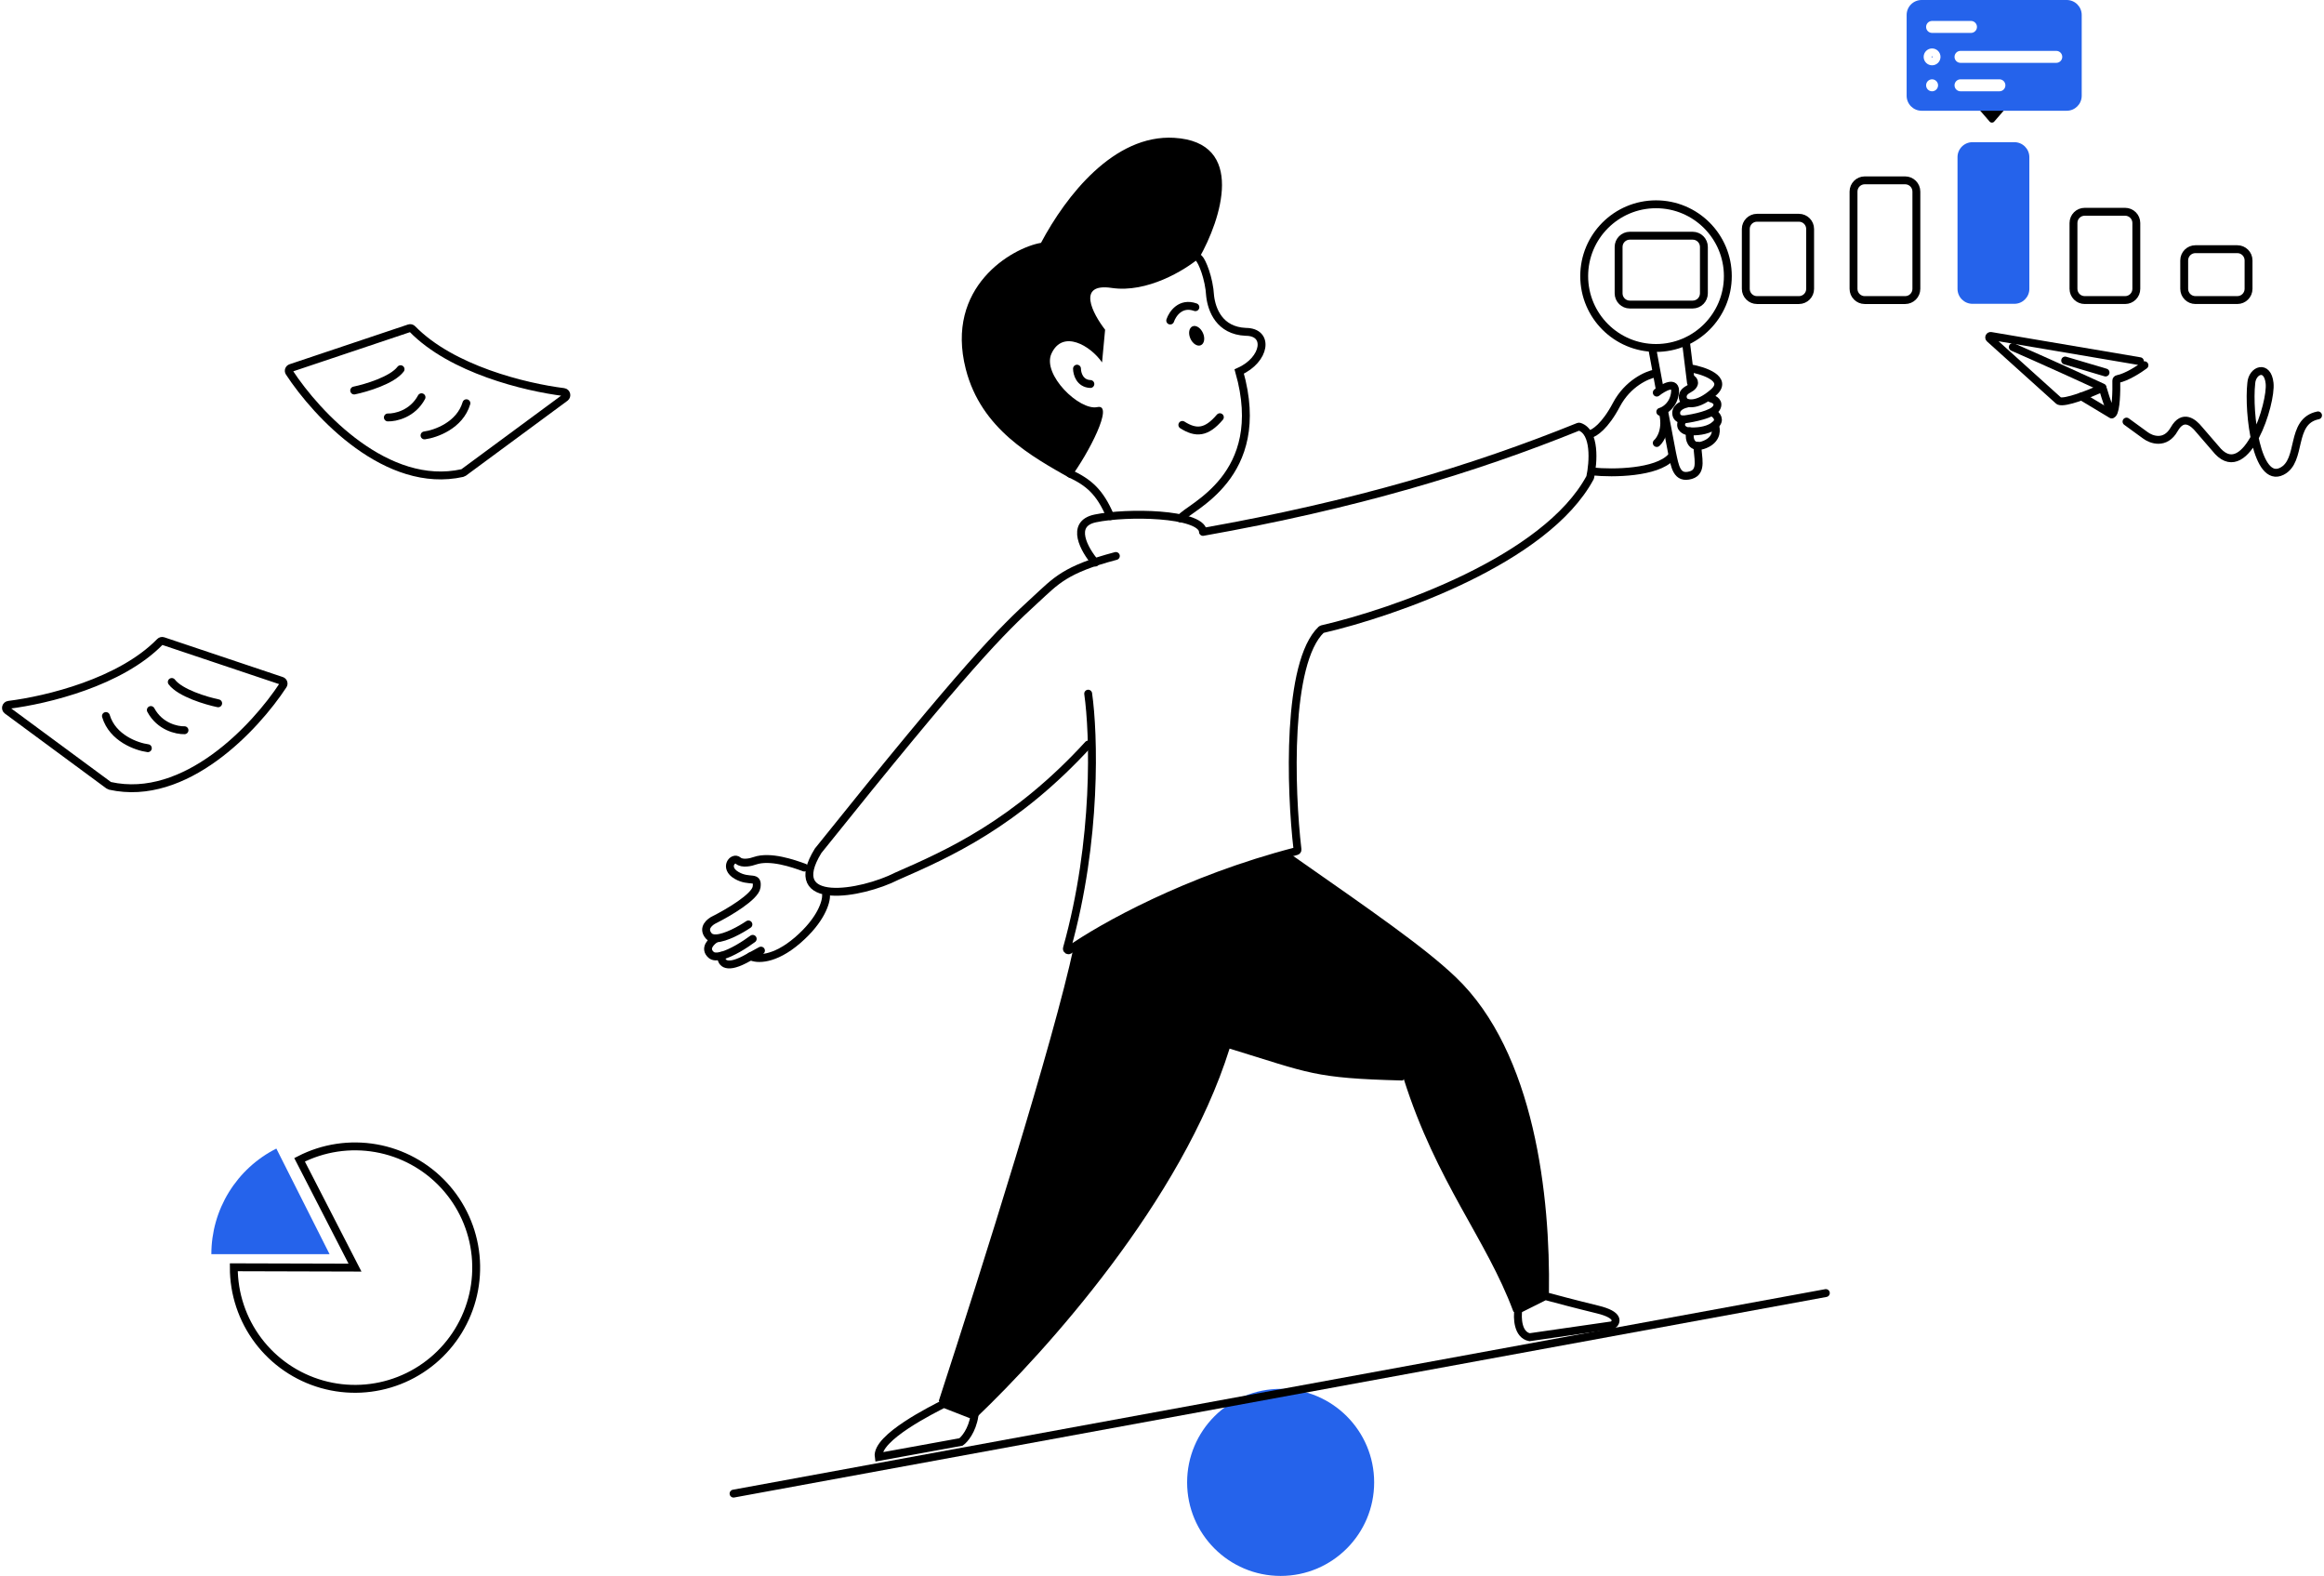 <svg xmlns="http://www.w3.org/2000/svg" width="590" height="400" viewBox="0 0 590 400" fill="none"><path d="M238.379 355.428C249.382 321.636 267.469 264.36 272.617 240.228C272.639 240.127 272.699 240.045 272.787 239.991C295.221 226.037 319.486 218.447 327.648 216.932C327.748 216.913 327.844 216.938 327.927 216.996C348.714 231.528 361.574 240.41 369.523 247.971C389.739 267.2 393.587 304.072 393.234 328.072C393.234 328.208 393.158 328.33 393.04 328.395L384.706 333C384.501 333.113 384.246 333.016 384.163 332.798C377.36 314.513 364.673 300.082 356.371 273.858C356.378 274.07 356.196 274.257 355.971 274.251C333.415 273.675 332.51 272.376 312.156 266.156C300.01 304.898 265.324 343.127 248.118 359.569C248.009 359.673 247.855 359.697 247.717 359.64L238.598 355.89C238.414 355.815 238.317 355.617 238.379 355.428Z" fill="black"></path><path d="M299.707 131.586C301.606 128.737 322.259 121.143 314.603 94.292C321.272 91.319 322.38 84.226 316.249 84.229C309.574 83.928 307.629 78.634 307.223 75.174C306.961 70.512 305.149 66.325 304.415 65.612" stroke="black" stroke-width="2" stroke-linecap="round"></path><path d="M304.867 87.62C305.748 87.228 305.984 85.84 305.395 84.519C304.807 83.199 303.616 82.447 302.736 82.839C301.856 83.232 301.619 84.62 302.208 85.94C302.797 87.26 303.987 88.013 304.867 87.62Z" fill="black"></path><path d="M297.086 81.36C297.649 79.668 299.715 76.621 303.477 77.97" stroke="black" stroke-width="2" stroke-linecap="round"></path><path d="M300.163 107.854C303.637 110.049 306.279 109.91 309.688 105.896" stroke="black" stroke-width="2" stroke-linecap="round"></path><path d="M273.421 93.573C273.426 94.825 274.112 97.356 276.816 97.466" stroke="black" stroke-width="2" stroke-linecap="round"></path><path d="M245.186 93.685C249.099 108.992 262.063 115.907 271.676 121.386C276.374 115.132 282.928 102.386 278.599 103.327C274.049 104.316 264.509 95.052 266.935 89.76C269.782 83.551 276.839 87.719 279.781 91.986L280.557 83.687C277.376 79.595 273.256 71.745 282.224 73.083C291.192 74.421 300.761 68.589 304.425 65.506C309.973 55.782 316.472 36.063 298.083 34.981C282.79 34.08 270.616 49.711 264.283 61.638C256.875 62.932 239.849 72.814 245.186 93.685Z" fill="black"></path><path d="M271.7 120.229C276.338 122.451 279.194 124.753 281.853 131.021" stroke="black" stroke-width="2" stroke-linecap="round"></path><path d="M276.258 176.067C277.696 186.192 278.59 213.126 270.864 240.713C270.767 241.062 271.162 241.349 271.458 241.141C279.726 235.351 301.325 223.216 329.116 216.036C329.3 215.988 329.423 215.82 329.401 215.63C327.594 200.343 326.621 168.206 335.445 159.801C335.493 159.755 335.549 159.725 335.614 159.71C353.81 155.51 392.421 142.127 403.68 121.223C403.695 121.192 403.707 121.16 403.714 121.125C404.524 117.346 405.078 109.628 400.979 108.299C400.9 108.273 400.812 108.278 400.733 108.31C373.857 119.177 343.904 128.179 305.405 135.006" stroke="black" stroke-width="2" stroke-linecap="round"></path><path d="M276.258 188.982C257.873 209.039 240.764 216.678 227.723 222.376C218.611 227.021 198.853 230.353 207.693 215.953C245.679 168.545 254.036 160.302 262.963 152.135C268.09 147.445 270.37 144.538 283.286 141.119" stroke="black" stroke-width="2" stroke-linecap="round"></path><path d="M223.077 369.798C222.317 364.859 237.069 357.642 239.602 356.312L247.389 359.351C246.781 363.15 244.856 365.366 243.97 365.999L223.077 369.798Z" stroke="black" stroke-width="2"></path><path d="M388.318 339.411C385.279 338.803 385.154 334.473 385.469 332.384L392.307 328.965C394.396 329.535 399.98 331.016 405.602 332.384C411.224 333.751 410.476 335.612 409.401 336.372L388.318 339.411Z" stroke="black" stroke-width="2"></path><path d="M348.86 376.259C348.86 389.372 338.231 400.001 325.119 400.001C312.006 400.001 301.377 389.372 301.377 376.259C301.377 363.147 312.006 352.518 325.119 352.518C338.231 352.518 348.86 363.147 348.86 376.259Z" fill="#2563EB"></path><path d="M186.23 379.107L463.532 328.205" stroke="black" stroke-width="2" stroke-linecap="round"></path><path d="M429.724 59.828H413.769C412.196 59.828 410.92 61.104 410.92 62.677V74.453C410.92 76.026 412.196 77.302 413.769 77.302H429.724C431.297 77.302 432.573 76.026 432.573 74.453V62.677C432.573 61.104 431.297 59.828 429.724 59.828Z" stroke="black" stroke-width="2"></path><path d="M456.694 55.272H446.058C444.485 55.272 443.209 56.547 443.209 58.12V73.315C443.209 74.889 444.485 76.164 446.058 76.164H456.694C458.268 76.164 459.543 74.889 459.543 73.315V58.12C459.543 56.547 458.268 55.272 456.694 55.272Z" stroke="black" stroke-width="2"></path><path d="M483.665 45.775H473.408C471.835 45.775 470.559 47.051 470.559 48.624V73.316C470.559 74.889 471.835 76.165 473.408 76.165H483.665C485.238 76.165 486.514 74.889 486.514 73.316V48.624C486.514 47.051 485.238 45.775 483.665 45.775Z" stroke="black" stroke-width="2"></path><path d="M511.395 36.089H500.759C498.661 36.089 496.96 37.79 496.96 39.888V73.316C496.96 75.414 498.661 77.114 500.759 77.114H511.395C513.493 77.114 515.194 75.414 515.194 73.316V39.888C515.194 37.79 513.493 36.089 511.395 36.089Z" fill="#2563EB"></path><path d="M539.505 53.751H529.249C527.675 53.751 526.4 55.026 526.4 56.6V73.314C526.4 74.888 527.675 76.163 529.249 76.163H539.505C541.078 76.163 542.354 74.888 542.354 73.314V56.6C542.354 55.026 541.078 53.751 539.505 53.751Z" stroke="black" stroke-width="2"></path><path d="M567.995 63.247H557.359C555.785 63.247 554.51 64.523 554.51 66.096V73.314C554.51 74.887 555.785 76.162 557.359 76.162H567.995C569.568 76.162 570.844 74.887 570.844 73.314V66.096C570.844 64.523 569.568 63.247 567.995 63.247Z" stroke="black" stroke-width="2"></path><path d="M506.271 30.869C505.967 31.218 505.427 31.218 505.123 30.869L501.849 27.09C501.423 26.598 501.773 25.833 502.422 25.833H508.971C509.621 25.833 509.97 26.598 509.545 27.09L506.271 30.869Z" fill="black"></path><path d="M524.69 0C526.788 0 528.489 1.701 528.489 3.799V24.311C528.489 26.409 526.788 28.11 524.69 28.11H487.843C485.745 28.11 484.044 26.409 484.044 24.311V3.799C484.044 1.701 485.745 0 487.843 0H524.69ZM490.502 20.134C489.663 20.134 488.983 20.814 488.983 21.653C488.983 22.492 489.663 23.173 490.502 23.173C491.342 23.173 492.022 22.492 492.022 21.653C492.022 20.814 491.342 20.134 490.502 20.134ZM497.719 20.134C496.88 20.134 496.201 20.814 496.201 21.653C496.201 22.492 496.88 23.173 497.719 23.173H507.596C508.435 23.173 509.116 22.492 509.116 21.653C509.116 20.814 508.435 20.134 507.596 20.134H497.719ZM490.502 12.297C489.321 12.297 488.363 13.255 488.363 14.437C488.363 15.618 489.321 16.576 490.502 16.576C491.684 16.576 492.642 15.618 492.642 14.437C492.642 13.255 491.684 12.297 490.502 12.297ZM497.719 12.915C496.88 12.915 496.201 13.596 496.201 14.435C496.201 15.273 496.88 15.953 497.719 15.953H522.031C522.87 15.953 523.55 15.274 523.55 14.435C523.55 13.595 522.87 12.915 522.031 12.915H497.719ZM490.502 14.297C490.579 14.297 490.642 14.36 490.642 14.437C490.642 14.514 490.579 14.576 490.502 14.576C490.425 14.576 490.363 14.514 490.363 14.437C490.363 14.359 490.425 14.297 490.502 14.297ZM490.502 5.316C489.663 5.316 488.983 5.997 488.983 6.836C488.983 7.675 489.663 8.355 490.502 8.355H500.378C501.218 8.355 501.898 7.675 501.898 6.836C501.898 5.997 501.218 5.316 500.378 5.316H490.502Z" fill="#2563EB"></path><path d="M76.054 294.382C82.024 291.312 88.834 290.279 95.445 291.44C102.057 292.601 108.108 295.892 112.675 300.812C117.242 305.732 120.075 312.011 120.741 318.69C121.407 325.37 119.871 332.085 116.367 337.81C112.862 343.535 107.581 347.958 101.329 350.402C95.077 352.847 88.197 353.18 81.739 351.35C75.28 349.521 69.596 345.629 65.555 340.269C61.514 334.909 59.337 328.374 59.355 321.661L90.124 321.746L76.054 294.382Z" stroke="black" stroke-width="2"></path><path d="M53.657 318.327C53.657 312.77 55.199 307.323 58.113 302.591C61.026 297.86 65.196 294.03 70.158 291.529L83.666 318.327H53.657Z" fill="#2563EB"></path><path d="M435.353 107.923C435.786 108.931 435.946 111.16 433.458 112.512C433.275 112.612 433.074 112.707 432.861 112.797C429.75 114.096 428.975 111.96 428.975 110.729V109.475" stroke="black" stroke-width="2" stroke-linecap="round"></path><path d="M434.951 104.82C435.787 105.324 436.93 106.604 435.354 107.922C435.236 108.02 435.103 108.119 434.951 108.217C433.131 109.416 430.544 109.573 428.976 109.474C428.687 109.456 428.436 109.429 428.227 109.399C427.38 109.162 426.016 108.243 427.331 106.459" stroke="black" stroke-width="2" stroke-linecap="round"></path><path d="M434.355 101.128C435.202 101.325 436.657 102.103 435.699 103.639C434.742 105.175 429.921 106.149 427.631 106.445C427.532 106.455 427.433 106.46 427.331 106.459C426.427 106.456 425.538 106.018 425.538 104.82C425.538 103.129 427.73 102.555 428.227 102.457" stroke="black" stroke-width="2" stroke-linecap="round"></path><path d="M429.344 96.103C430.191 96.448 430.708 97.698 428.676 98.761C426.643 99.825 427.133 101.272 427.631 101.863C428.429 102.552 431.008 103.074 434.951 99.647C438.898 96.221 432.71 94.084 428.976 93.444" stroke="black" stroke-width="2" stroke-linecap="round"></path><path d="M420.607 99.65C422.301 98.321 425.598 96.46 425.241 99.65C424.88 102.84 422.601 104.229 421.503 104.524" stroke="black" stroke-width="2" stroke-linecap="round"></path><path d="M420.607 112.443C421.598 111.59 423.289 108.8 422.096 104.466" stroke="black" stroke-width="2" stroke-linecap="round"></path><path d="M421.332 98.615L419.467 88.51" stroke="black" stroke-width="2" stroke-linecap="round"></path><path d="M428.014 86.8L429.287 97.129" stroke="black" stroke-width="2" stroke-linecap="round"></path><path d="M430.939 113.165C430.939 115.986 432.292 119.697 429.287 120.588C425.621 121.676 425.234 118.361 424.485 114.946L422.533 104.702" stroke="black" stroke-width="2" stroke-linecap="round"></path><path d="M420.227 94.778C418.138 95.158 413.237 97.285 410.35 102.756C407.463 108.226 404.717 109.973 403.703 110.163" stroke="black" stroke-width="2" stroke-linecap="round"></path><path d="M404.273 119.659C409.591 120.228 420.569 120 424.216 116.05" stroke="black" stroke-width="2" stroke-linecap="round"></path><path d="M420.417 88.32C430.487 88.32 438.651 80.156 438.651 70.086C438.651 60.016 430.487 51.852 420.417 51.852C410.347 51.852 402.184 60.016 402.184 70.086C402.184 80.156 410.347 88.32 420.417 88.32Z" stroke="black" stroke-width="2"></path><path d="M588.485 105.432C581.199 106.927 584.614 116.959 579.277 119.628C572.903 122.815 570.707 104.874 571.536 97.259C571.775 93.92 575.661 92.435 576.185 97.259C576.743 102.383 570.385 122.254 563.099 114.586L558.236 108.957C556.884 107.291 554.221 104.977 551.969 108.957C549.716 112.937 546.126 111.622 544.614 110.466L539.862 107.009" stroke="black" stroke-width="2" stroke-linecap="round"></path><path d="M543.269 91.682L505.442 85.274C505.07 85.211 504.842 85.677 505.127 85.931L522.647 101.71C522.677 101.736 522.704 101.756 522.741 101.77C524.291 102.38 530.24 100.036 533.408 98.618C533.621 98.523 533.868 98.64 533.932 98.865C534.662 101.419 535.543 103.781 535.995 104.907C536.063 105.073 536.246 105.165 536.367 105.033C537.214 104.098 537.332 99.342 537.271 96.612C537.268 96.417 537.408 96.251 537.602 96.214C539.93 95.759 543.08 93.713 544.42 92.702" stroke="black" stroke-width="2" stroke-linecap="round"></path><path d="M533.784 98.348C529.75 96.491 519.543 91.84 510.992 88.092" stroke="black" stroke-width="2" stroke-linecap="round"></path><path d="M536.064 105.187L528.466 100.629" stroke="black" stroke-width="2" stroke-linecap="round"></path><path d="M534.544 94.55L524.288 91.511" stroke="black" stroke-width="2" stroke-linecap="round"></path><path d="M278.055 142.793C275.332 139.628 271.521 132.954 278.055 131.587C286.222 129.878 304.645 130.257 305.405 134.816" stroke="black" stroke-width="2" stroke-linecap="round"></path><path d="M190.568 242.718C192.045 243.517 196.499 243.821 202.496 238.648C208.494 233.476 209.805 228.864 209.711 227.205" stroke="black" stroke-width="2" stroke-linecap="round"></path><path d="M183.146 242.594C182.978 244.021 183.926 246.21 189.061 243.545L190.567 242.719L193.187 241.283" stroke="black" stroke-width="2" stroke-linecap="round"></path><path d="M181.81 238.17C180.603 238.878 178.659 240.708 180.537 242.36C181.103 242.858 182.039 242.872 183.146 242.592C185.708 241.945 189.182 239.725 191.093 238.299" stroke="black" stroke-width="2" stroke-linecap="round"></path><path d="M204.194 220.203C201.363 219.162 195.514 217.134 191.627 218.484C190.651 218.85 188.44 219.355 187.399 218.443C186.099 217.304 183.634 220.226 186.986 222.182C190.338 224.138 192.521 222.064 192.077 225.169C191.722 227.652 184.844 231.683 181.45 233.387C180.23 233.94 178.216 235.541 179.914 237.529C180.334 238.021 181.003 238.202 181.81 238.169C184.264 238.068 188.005 235.988 190.003 234.64" stroke="black" stroke-width="2" stroke-linecap="round"></path><path d="M104.689 83.513C114.701 93.76 133.301 98.276 143.105 99.508C143.797 99.596 144.041 100.497 143.479 100.912L117.684 119.938C117.6 120 117.503 120.044 117.401 120.067C98.302 124.33 80.496 105.317 73.431 94.516C73.161 94.105 73.362 93.558 73.828 93.402L103.894 83.319C104.174 83.225 104.482 83.302 104.689 83.513Z" stroke="black" stroke-width="2" stroke-linecap="round"></path><path d="M89.919 99.119C92.958 98.488 99.567 96.522 101.695 93.709" stroke="black" stroke-width="2" stroke-linecap="round"></path><path d="M98.466 105.954C100.365 106.017 104.734 105.081 107.013 100.826" stroke="black" stroke-width="2" stroke-linecap="round"></path><path d="M107.773 110.514C110.622 110.134 116.738 107.969 118.409 102.347" stroke="black" stroke-width="2" stroke-linecap="round"></path><path d="M40.616 162.906C30.605 173.153 12.005 177.668 2.201 178.901C1.508 178.988 1.264 179.889 1.826 180.304L27.621 199.331C27.705 199.393 27.802 199.437 27.904 199.46C47.003 203.722 64.809 184.71 71.875 173.908C72.144 173.497 71.944 172.951 71.477 172.794L41.411 162.712C41.131 162.617 40.823 162.694 40.616 162.906Z" stroke="black" stroke-width="2" stroke-linecap="round"></path><path d="M55.386 178.511C52.347 177.879 45.738 175.914 43.61 173.101" stroke="black" stroke-width="2" stroke-linecap="round"></path><path d="M46.84 185.347C44.94 185.41 40.572 184.473 38.292 180.219" stroke="black" stroke-width="2" stroke-linecap="round"></path><path d="M37.532 189.906C34.683 189.527 28.567 187.361 26.896 181.739" stroke="black" stroke-width="2" stroke-linecap="round"></path></svg>